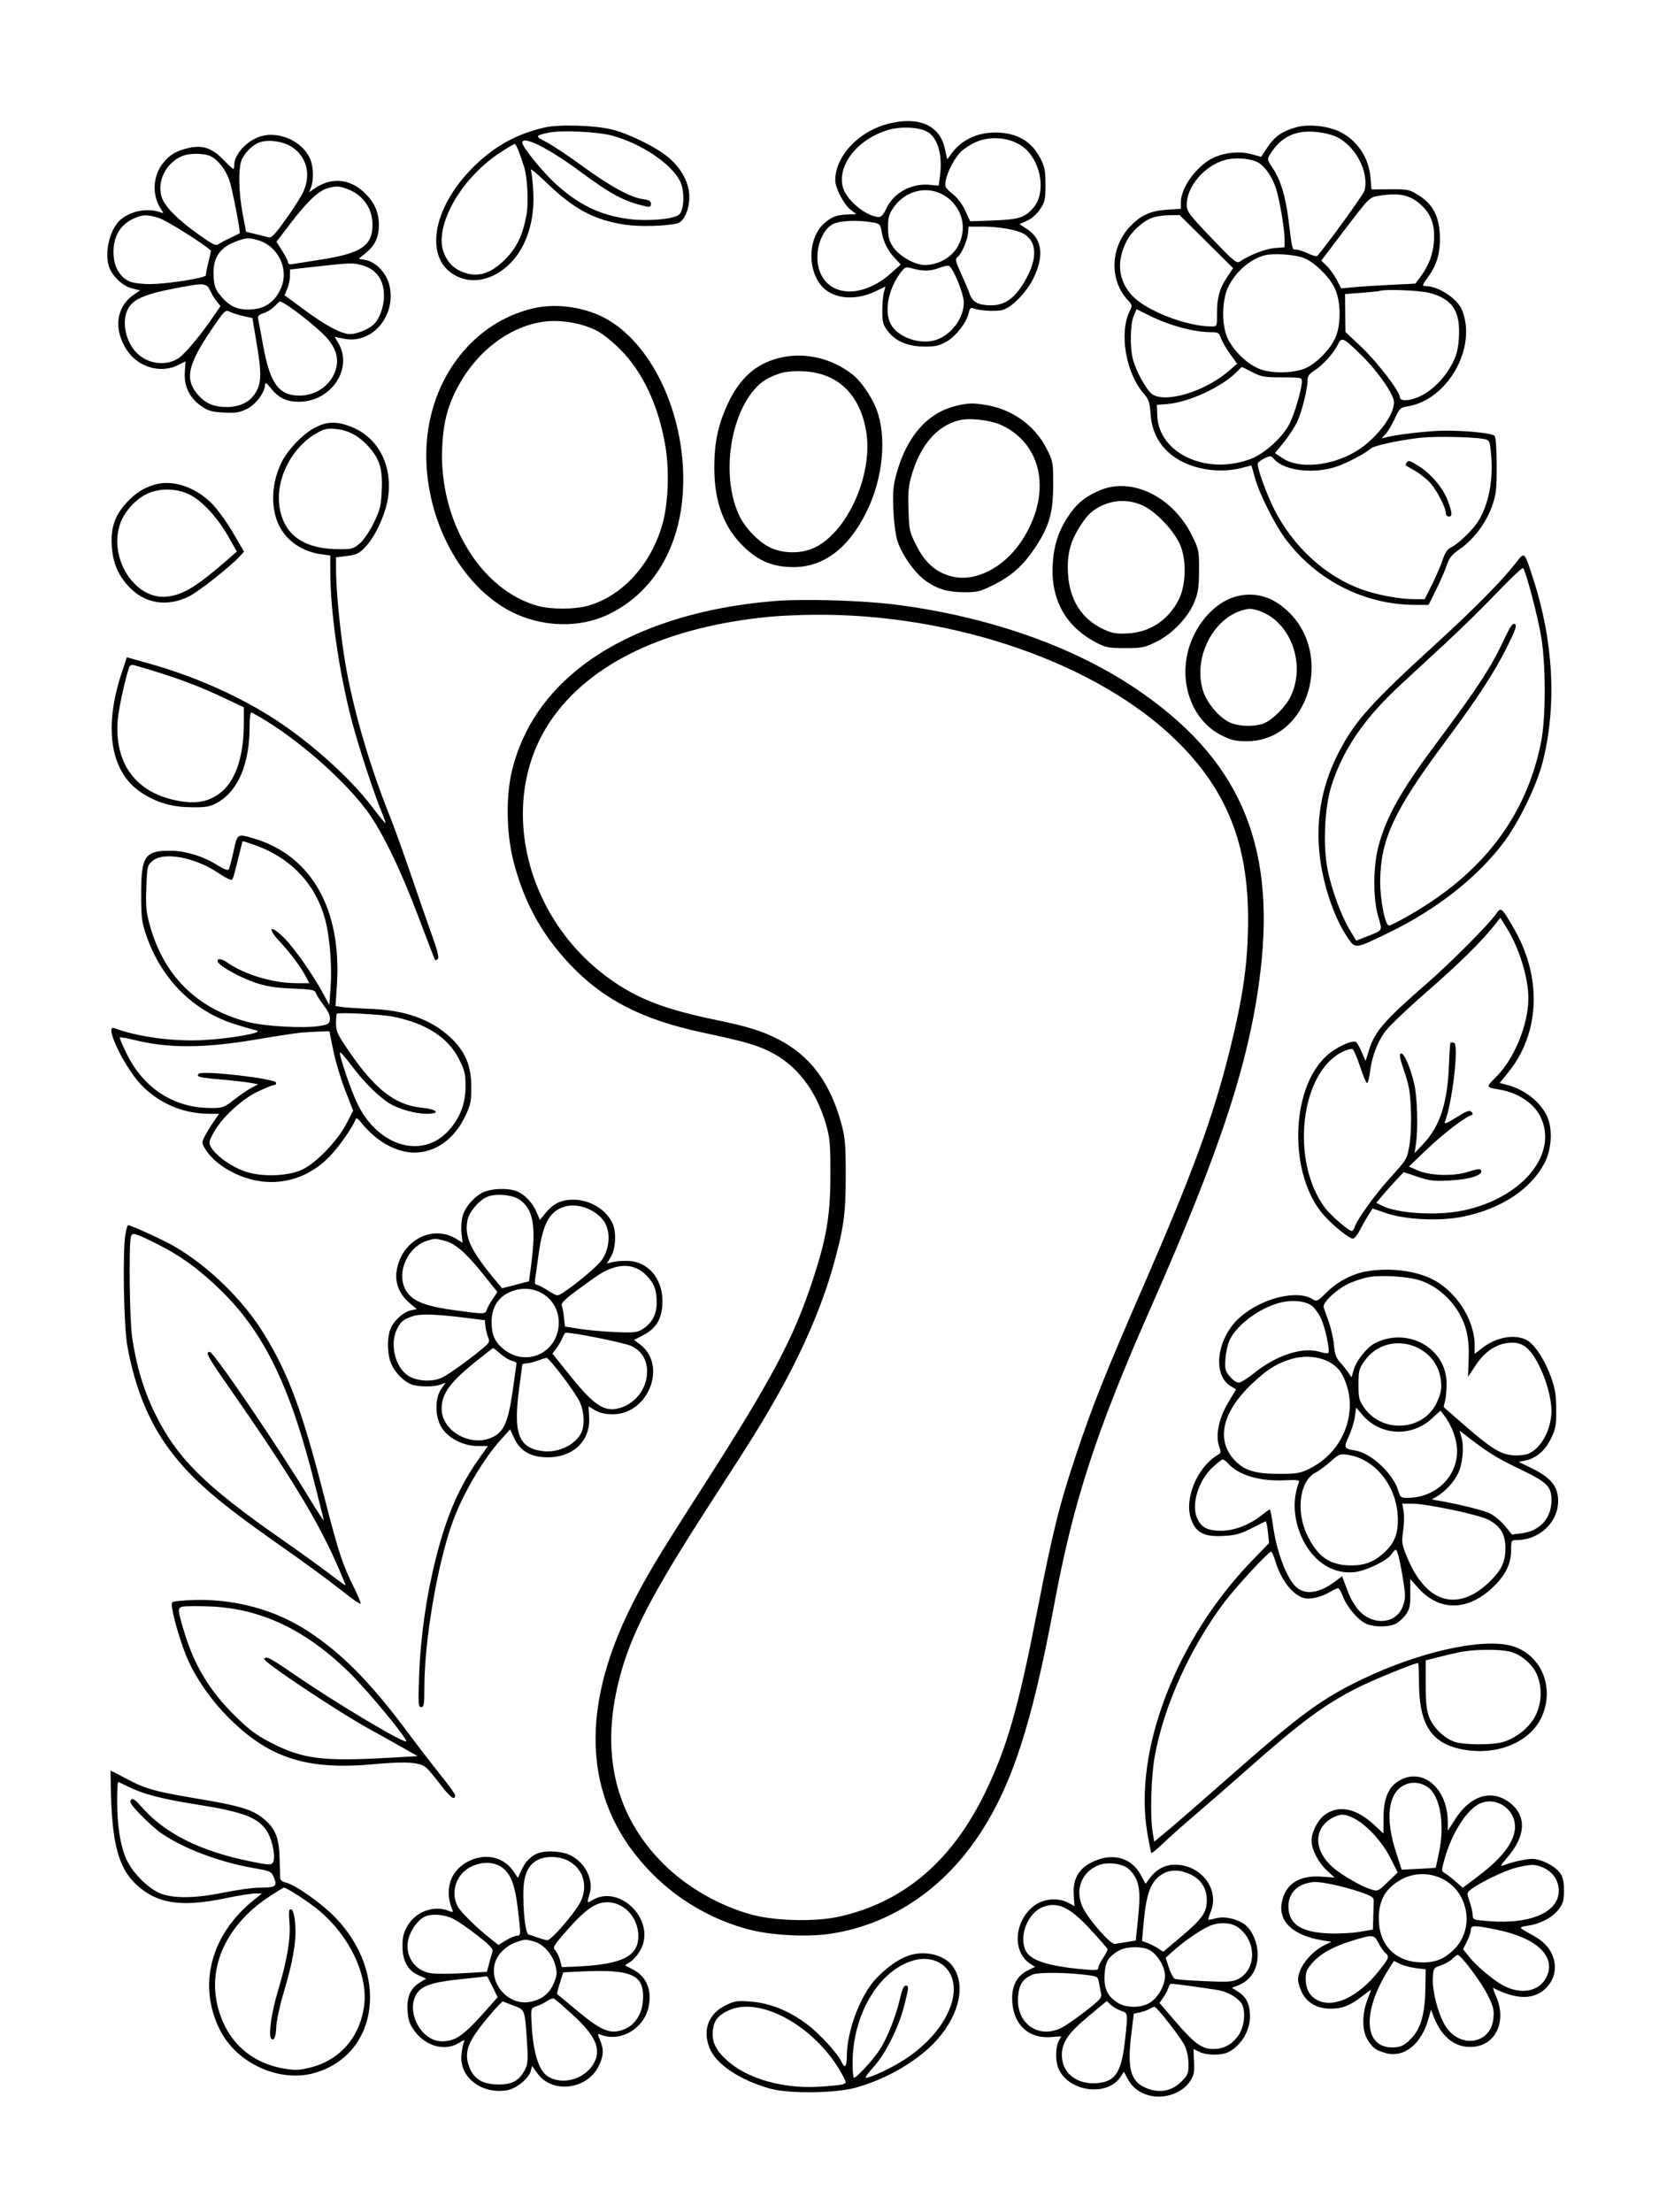<svg xmlns="http://www.w3.org/2000/svg" width="864" height="1152" viewBox="0 0 864 1152" version="1.1">
	<path d="M 462 64.603 C 446.821 68.664, 434.963 81.550, 435.010 93.932 C 435.025 97.910, 439.412 106.395, 442.842 109.080 L 445.934 111.500 440.975 111.711 C 435.630 111.937, 432.835 113.040, 429.155 116.375 C 421.338 123.458, 420.293 138.582, 426.982 147.816 C 432.544 155.494, 444.626 157.128, 455.909 151.729 L 461.106 149.241 460.303 152.371 C 459.861 154.092, 459.500 158.461, 459.500 162.080 C 459.500 167.796, 459.880 169.157, 462.392 172.449 C 466.453 177.771, 472.808 180.439, 481.500 180.473 C 487.352 180.496, 489.261 180.052, 493.142 177.771 C 498.082 174.867, 503.433 167.859, 504.532 162.852 C 505.035 160.564, 505.579 160.022, 506.845 160.551 C 509.670 161.731, 517.710 162.277, 521.580 161.551 C 526.441 160.639, 534.558 152.464, 538.306 144.706 C 543.869 133.190, 542.753 124.512, 535.054 119.417 L 530.951 116.702 534.909 114.929 C 537.340 113.841, 539.955 111.513, 541.684 108.898 C 544.229 105.049, 544.498 103.812, 544.476 96.069 C 544.456 88.720, 544.066 86.761, 541.741 82.312 C 537.076 73.388, 529.307 68.986, 518.282 69.022 C 508.698 69.053, 500.751 72.882, 495.500 79.999 L 493.311 82.967 492.034 77.262 C 489.289 64.996, 478.123 60.290, 462 64.603 M 283.500 66.417 C 269.161 69.734, 257.907 75.905, 247.161 86.343 C 224.520 108.334, 220.368 135.903, 238.459 144.120 C 244.056 146.663, 250.447 146.471, 256.671 143.573 C 270.618 137.079, 278.808 120.141, 277.739 100.001 C 277.462 94.775, 276.888 89.600, 276.462 88.500 C 276.037 87.400, 279.697 90.377, 284.595 95.115 C 298.837 108.892, 309.436 114.565, 325.500 117.007 C 332.923 118.136, 346.799 117.788, 352.790 116.323 C 356.109 115.512, 359 109.185, 359 102.736 C 359 95.573, 355.298 88.305, 348.660 82.434 C 342.650 77.119, 328.314 69.908, 319 67.515 C 310.104 65.230, 291.167 64.644, 283.500 66.417 M 674.939 66.307 C 667.821 68.317, 663.781 71.132, 660.158 76.608 L 656.817 81.659 651.658 80.277 C 645.604 78.654, 638.406 79.290, 632.304 81.986 C 623.709 85.784, 615 97.459, 615 105.184 L 615 108.737 607.750 109.210 C 599.325 109.761, 594.237 112.031, 588.799 117.665 C 578.224 128.624, 577.573 145.728, 587.331 156.230 C 589.723 158.804, 589.783 159.128, 588.391 161.918 C 582.723 173.280, 586.278 194.218, 595.714 205.047 C 598.297 208.012, 598.792 209.514, 599.222 215.675 C 599.855 224.754, 603.624 231.906, 610.599 237.267 C 619.624 244.203, 634.469 246.841, 646.667 243.676 L 651.770 242.353 653.430 248.426 C 655.800 257.102, 663.971 273.388, 669.813 281.080 C 686.135 302.574, 710.767 314.963, 737.239 314.992 L 743.978 315 747.848 307.250 C 749.977 302.988, 752.475 297.250, 753.399 294.500 C 754.790 290.357, 756.026 288.841, 760.609 285.658 C 767.620 280.788, 774.174 271.919, 777.168 263.251 C 779.194 257.385, 779.496 254.634, 779.466 242.266 C 779.445 233.579, 779.017 227.617, 778.367 226.967 C 776.653 225.253, 758.347 223.759, 747.500 224.448 C 738.040 225.050, 727.546 226.385, 722 227.693 L 719.500 228.282 721.692 225.888 C 722.898 224.571, 725.043 220.964, 726.458 217.872 C 728.844 212.661, 729.329 212.203, 733.099 211.600 C 754.005 208.257, 769.452 180.800, 761.368 161.353 C 758.926 155.481, 749.099 149, 742.634 149 C 740.436 149, 740.532 148.628, 743.944 143.919 C 748.491 137.642, 750.262 131.103, 749.853 122.104 C 749.409 112.350, 745.989 106.124, 738.550 101.526 C 733.949 98.683, 733.065 98.504, 723.949 98.571 L 714.245 98.643 713.755 92.542 C 712.917 82.101, 706.808 72.990, 697.682 68.572 C 691.306 65.485, 681.360 64.495, 674.939 66.307 M 463.024 67.544 C 446.739 72.096, 435.595 86.240, 439.093 97.915 C 441.067 104.506, 451.587 113, 457.775 113 C 458.954 113, 460.236 111.594, 461.342 109.085 C 465.100 100.567, 474.456 95.309, 484.190 96.244 L 488.894 96.696 489.570 91.286 C 490.910 80.558, 488.404 71.851, 483.069 68.700 C 478.908 66.242, 469.601 65.705, 463.024 67.544 M 286 69.030 C 278.527 70.607, 278.457 70.865, 284.635 74.056 C 287.861 75.723, 296.350 81.369, 303.500 86.602 C 317.728 97.016, 328.404 102.842, 334.842 103.706 C 338.054 104.136, 339 104.693, 339 106.151 C 339 107.691, 338.494 107.926, 336.250 107.429 C 325.314 105.008, 318.360 101.332, 302.500 89.589 C 285.626 77.095, 272 70.276, 272 74.326 C 272 76.484, 282.535 89.487, 289.229 95.590 C 301.388 106.677, 312.503 112.061, 327.296 114.030 C 337.390 115.373, 351.322 114.107, 353.808 111.620 C 356.401 109.028, 356.605 99.107, 354.166 94.325 C 349.443 85.068, 333.889 74.699, 318.500 70.549 C 311.278 68.602, 292.250 67.712, 286 69.030 M 677 68.917 C 670.313 70.303, 665.687 73.687, 661.528 80.234 C 659.823 82.917, 659.849 83.057, 662.919 87.692 C 666.921 93.734, 669.462 102.039, 670.968 114 C 673.053 130.560, 672.909 130, 675.094 130 C 676.195 130, 678.963 130.902, 681.244 132.004 C 683.526 133.106, 685.691 133.669, 686.057 133.254 C 690.934 127.721, 710.177 101.143, 710.640 99.300 C 713.133 89.364, 705.697 75.480, 695.500 71.034 C 690.687 68.935, 681.810 67.919, 677 68.917 M 135.764 70.996 C 128.665 73.133, 122 80.344, 122 85.886 C 122 87.049, 121.776 88, 121.503 88 C 121.230 88, 118.867 85.792, 116.253 83.093 C 110.481 77.134, 105.502 75.431, 98.467 77.007 C 91.987 78.460, 88.678 80.354, 85.154 84.630 C 79.533 91.449, 78.966 101.440, 83.782 108.791 C 85.377 111.224, 85.364 111.249, 82.951 110.381 C 76.345 108.006, 66.732 110.236, 61.909 115.261 C 56.780 120.604, 54.327 132.469, 56.933 139.324 C 58.739 144.075, 64.034 148.980, 68.596 150.129 L 72.959 151.227 69.821 153.364 C 60.330 159.827, 58.915 171.739, 66.336 182.709 C 72.192 191.365, 83.930 194.627, 92.848 190.078 L 96.616 188.155 96.243 193.828 C 95.763 201.136, 98.729 207.242, 104.813 211.470 C 108.455 214.001, 110.278 214.526, 116.525 214.841 C 122.616 215.149, 124.730 214.825, 128.477 213.011 C 133.141 210.753, 137.964 204.395, 138.034 200.412 C 138.060 198.918, 138.745 199.330, 141.164 202.292 C 145.245 207.288, 149.093 209.156, 155.423 209.213 C 172.381 209.365, 184.104 192.010, 176.150 178.529 L 174.309 175.410 179.077 176.386 C 193.644 179.371, 206.292 164.787, 202.891 148.928 C 201.518 142.524, 195.937 136.454, 190.480 135.430 L 186.849 134.749 190.445 131.785 C 195.386 127.712, 197.324 123.544, 197.320 117 C 197.316 110.271, 194.714 104.781, 189.143 99.748 C 181.565 92.902, 172.196 92.339, 163.748 98.222 L 160.997 100.138 161.998 97.504 C 163.433 93.732, 163.234 86.798, 161.578 82.872 C 157.709 73.696, 145.481 68.070, 135.764 70.996 M 508 74.081 C 505.525 75.201, 502.221 77.329, 500.657 78.809 C 497.278 82.007, 493.421 89.241, 492.512 94.082 C 491.913 97.276, 492.196 97.823, 496.052 100.922 C 498.646 103.006, 501.198 106.376, 502.748 109.761 L 505.253 115.233 517.377 114.804 C 530.694 114.332, 533.890 113.296, 538.341 108.006 C 544.533 100.648, 542.538 85.582, 534.342 77.803 C 528.017 71.800, 516.602 70.187, 508 74.081 M 135.619 73.986 C 132.110 75.096, 128.364 78.477, 126.186 82.500 C 124.030 86.482, 124.137 99.558, 126.424 111.596 L 128.151 120.691 132.826 121.822 C 135.396 122.444, 138.445 123.223, 139.600 123.553 C 141.366 124.059, 142.833 122.579, 148.823 114.246 C 152.741 108.796, 156.849 102.349, 157.951 99.919 C 162.010 90.972, 159.851 81.979, 152.397 76.785 C 148.072 73.771, 140.365 72.486, 135.619 73.986 M 259.792 79.933 C 242.783 91.309, 230 110.815, 230 125.393 C 230 131.839, 233.632 138.062, 238.962 140.750 C 247.413 145.012, 254.890 143.270, 263.013 135.147 C 269.055 129.105, 272.203 122.588, 274.194 112 C 275.352 105.845, 274.695 92.340, 272.978 87 C 270.296 78.655, 268.780 75, 268.001 75 C 267.543 75, 263.849 77.220, 259.792 79.933 M 94.500 81.423 C 86.416 85.046, 81.867 94.080, 84.048 102.179 C 85.404 107.215, 92.142 114.098, 103.870 122.427 C 110.855 127.388, 112.483 128.158, 113.858 127.152 C 114.761 126.491, 117.525 125.003, 120 123.845 C 122.475 122.688, 124.641 121.620, 124.814 121.473 C 125.389 120.983, 120.930 98.053, 119.435 93.815 C 117.540 88.445, 113.675 83.400, 109.998 81.499 C 106.432 79.655, 98.531 79.616, 94.500 81.423 M 637.939 83.317 C 627.209 86.324, 617.935 97.232, 618.043 106.718 C 618.083 110.180, 619.179 111.644, 630.983 124 C 642.516 136.072, 644.071 137.365, 645.690 136.224 C 650.324 132.959, 658.988 129.583, 663.750 129.188 L 669 128.752 669 124.507 C 669 119.110, 666.398 103.881, 664.467 97.973 C 662.504 91.968, 658.598 86.361, 655.128 84.566 C 650.990 82.426, 643.149 81.856, 637.939 83.317 M 170.460 98.064 C 165.852 99.404, 160.080 104.871, 151.624 115.903 L 143.972 125.886 146.986 130.639 C 148.644 133.253, 150 135.967, 150 136.671 C 150 137.515, 150.936 137.789, 152.750 137.476 C 154.262 137.215, 160.916 136.155, 167.535 135.121 C 188.108 131.906, 194 127.892, 194 117.092 C 194 108.195, 188.749 101.034, 180.101 98.138 C 176.218 96.838, 174.717 96.826, 170.460 98.064 M 472.975 101.250 C 470.374 102.565, 467.275 105.301, 465.513 107.836 C 462.948 111.528, 462.500 113.099, 462.500 118.409 C 462.500 123.501, 462.992 125.390, 465.183 128.700 C 468.230 133.305, 476.492 138, 481.547 138 C 488.957 138, 496.005 133.871, 499.164 127.678 C 507.835 110.682, 489.970 92.654, 472.975 101.250 M 718.205 101.948 C 713.086 102.780, 713.262 102.603, 699.201 121.111 L 688.100 135.722 690.969 138.471 C 692.547 139.983, 694.887 143.238, 696.169 145.705 L 698.500 150.191 704.500 149.604 C 707.800 149.281, 716.494 148.717, 723.819 148.351 L 737.138 147.685 739.455 144.593 C 743.994 138.534, 746.291 132.628, 746.784 125.747 C 747.396 117.228, 745.350 111.452, 740.012 106.630 C 734.285 101.456, 728.662 100.249, 718.205 101.948 M 69.421 113.896 C 62.116 117.214, 58.441 124.249, 59.205 133.454 C 59.724 139.717, 62.863 144.627, 67.617 146.613 C 69.484 147.393, 74.121 147.972, 78.218 147.935 C 87.810 147.850, 107.566 144.677, 107.281 143.268 C 107.160 142.672, 107.734 139.604, 108.555 136.450 C 109.377 133.296, 109.925 130.599, 109.774 130.457 C 105.841 126.759, 86.454 114.618, 82.701 113.504 C 76.221 111.579, 74.405 111.633, 69.421 113.896 M 600.137 113.369 C 595.093 115.195, 589.250 120.570, 586.601 125.824 C 581.438 136.060, 582.345 145.703, 589.205 153.496 C 596.304 161.561, 617.687 170, 631.022 170 C 633.823 170, 633.824 169.998, 633.824 163.032 C 633.824 154.857, 635.162 150.155, 639.225 144.065 L 642.183 139.629 628.271 125.815 L 614.359 112 608.930 112.076 C 605.943 112.118, 601.987 112.700, 600.137 113.369 M 433.290 116.965 C 426.881 120.872, 423.744 133.064, 426.977 141.500 C 432.110 154.892, 449.621 155.238, 464.087 142.232 L 469.114 137.712 466.169 134.606 C 462.421 130.653, 460.061 125.966, 459.159 120.686 C 458.494 116.791, 458.196 116.481, 454.475 115.820 C 446.309 114.372, 436.691 114.891, 433.290 116.965 M 504.184 121.171 C 503.888 125.058, 500.884 132.038, 498.750 133.799 C 497.338 134.965, 497.514 135.840, 500.467 142.299 C 502.276 146.260, 504.347 151.173, 505.068 153.218 C 506.538 157.389, 509.654 159, 516.248 159 C 524.119 159, 529.790 154.347, 535.344 143.333 C 540.343 133.420, 539.570 125.536, 533.234 121.800 C 529.566 119.638, 520.210 118, 511.529 118 L 504.425 118 504.184 121.171 M 123.558 125.492 C 114.400 128.754, 110.693 134.236, 111.235 143.713 C 111.529 148.852, 112.119 150.580, 114.651 153.713 C 119.091 159.206, 123.166 161.271, 129.456 161.214 C 137.685 161.140, 143.273 157.377, 146.452 149.768 C 150.588 139.869, 144.692 127.953, 134.219 125.044 C 129.490 123.731, 128.371 123.778, 123.558 125.492 M 658.139 133.083 C 650.643 135.384, 643.835 141.308, 639.846 149 C 636.682 155.101, 636.086 166.733, 638.557 174.173 C 640.990 181.497, 649.507 190.011, 656.835 192.445 C 663.615 194.697, 674.799 194.241, 680.500 191.479 C 685.955 188.837, 692.710 181.871, 695.320 176.196 C 698.633 168.995, 698.397 156.262, 694.825 149.460 C 691.711 143.528, 684.695 136.744, 679.317 134.465 C 674.614 132.472, 662.672 131.692, 658.139 133.083 M 164.750 138.812 L 151 140.343 151 143.704 C 151 145.552, 150.370 148.572, 149.600 150.414 L 148.201 153.764 158.668 161.460 C 169.993 169.785, 177.888 173.975, 182.282 173.990 C 185.596 174.002, 191.666 171.600, 194.355 169.212 C 197.512 166.409, 199.954 159.887, 199.978 154.200 C 200.013 145.769, 196.004 140.147, 188.500 138.101 C 183.730 136.801, 182.475 136.839, 164.750 138.812 M 489 139.552 C 484.651 141.211, 480.661 141.311, 475.543 139.890 C 471.917 138.883, 471.429 138.987, 469.688 141.136 C 462.836 149.599, 460.272 161.693, 463.846 168.697 C 467.366 175.599, 479.165 179.751, 487.467 177.011 C 495.493 174.362, 501.964 165.644, 501.949 157.500 C 501.940 152.707, 496.028 138.570, 493.946 138.362 C 493.151 138.282, 490.925 138.818, 489 139.552 M 99 148.704 C 77.358 152.438, 70.166 155.039, 66.965 160.290 C 63.017 166.764, 65.254 178.237, 71.624 184.186 C 77.621 189.788, 86.885 190.738, 93.154 186.393 C 96.703 183.934, 104.860 174.081, 111.731 163.954 L 114.816 159.407 112.843 156.954 C 111.759 155.604, 110.219 153.037, 109.422 151.250 C 107.919 147.879, 106.205 147.461, 99 148.704 M 718.500 151.506 C 717.950 151.697, 713.675 152.143, 709 152.496 L 700.500 153.137 700.600 162.989 L 700.699 172.841 709.295 180.978 C 717.139 188.403, 729.015 203.867, 729.004 206.643 C 728.997 208.485, 731.575 208.956, 735.593 207.847 C 743.714 205.604, 751.768 198.306, 756.629 188.786 C 758.650 184.827, 759.444 181.550, 759.793 175.733 C 760.616 162.014, 756.417 155.646, 744.501 152.542 C 739.293 151.186, 721.462 150.475, 718.500 151.506 M 143.027 159.471 C 141.751 160.830, 139.197 162.440, 137.353 163.048 C 134.641 163.943, 134.093 164.570, 134.483 166.327 C 134.749 167.522, 135.905 173.675, 137.052 180 C 140.619 199.670, 145.210 206, 155.908 206 C 164.963 206, 172.777 200.255, 175.012 191.955 C 176.453 186.603, 174.964 181.486, 170.420 176.177 C 165.608 170.556, 148.162 157, 145.740 157 C 145.525 157, 144.304 158.112, 143.027 159.471 M 278.026 160.496 C 245.172 167.955, 222 199.579, 222 236.957 C 222 271.409, 240.061 304.910, 265.867 318.323 C 281.779 326.594, 301.318 327.289, 316.496 320.124 C 339.964 309.046, 354.235 285.343, 355.706 255 C 357.490 218.179, 340.955 180.778, 316.574 166.491 C 305.639 160.082, 290.333 157.702, 278.026 160.496 M 109.647 172.377 C 97.329 190.641, 96.054 198.074, 103.814 206.373 C 107.469 210.283, 111.927 212.009, 118.218 211.952 C 124.724 211.893, 129.724 209.548, 132.664 205.177 C 136.150 199.994, 136.371 194.967, 133.790 179.571 L 131.456 165.641 126.478 164.506 C 123.740 163.882, 120.548 162.855, 119.385 162.223 C 117.424 161.158, 116.716 161.896, 109.647 172.377 M 590.393 164.602 C 588.596 168.902, 588.404 181.052, 590.036 187.187 C 591.630 193.179, 596.858 202.743, 599.808 205.064 C 606.422 210.266, 627.282 204.097, 639.896 193.207 L 644.293 189.412 640.634 184.319 C 638.621 181.518, 636.486 177.825, 635.890 176.113 C 634.937 173.382, 634.348 173, 631.086 173 C 621.924 173, 609.332 169.647, 598.698 164.375 L 591.897 161.003 590.393 164.602 M 282 167.690 C 264.619 170.597, 248.391 183.077, 238.688 201 C 233.150 211.230, 230.868 219.915, 230.281 233 C 228.554 271.510, 250.485 307.599, 280.500 315.637 C 286.950 317.365, 299.092 317.351, 305.632 315.610 C 323.699 310.799, 338.935 294.298, 344.989 272.984 C 347.999 262.389, 348.669 245.330, 346.576 232.599 C 343.120 211.581, 334.853 193.806, 323.026 181.966 C 318.348 177.282, 313.419 173.439, 310 171.810 C 301.696 167.853, 290.703 166.235, 282 167.690 M 696.698 179.507 C 694.595 183.916, 688.722 190.391, 684.403 193.060 C 681.921 194.594, 680.995 195.885, 680.983 197.832 C 680.952 202.556, 678.137 214.021, 675.701 219.341 C 674.399 222.185, 671.234 227.090, 668.667 230.242 L 664 235.972 668.176 238.736 C 676.482 244.234, 693.078 242.727, 705.705 235.327 C 716.189 229.183, 726 216.675, 726 209.454 C 726 205.551, 717.839 193.699, 709.447 185.415 C 699.467 175.564, 698.739 175.227, 696.698 179.507 M 405.024 186.603 C 393.274 189.761, 385.081 197.234, 378.995 210.348 C 373.967 221.180, 372 230.519, 372 243.553 C 372 261.762, 377.230 275.369, 388.096 285.429 C 395.639 292.412, 402.794 295.253, 413.008 295.319 C 428.853 295.423, 441.939 285.549, 451.363 266.379 C 459.956 248.899, 461.975 227.226, 456.354 212.820 C 453.871 206.457, 448.335 198.431, 444.163 195.145 C 432.819 186.213, 418.282 183.040, 405.024 186.603 M 644 193.745 C 636.292 201.556, 619.088 209.491, 607.870 210.408 L 602.500 210.848 602.688 216.343 C 603.365 236.059, 628.286 247.685, 651.285 239.012 C 658.358 236.344, 667.475 228.219, 671.320 221.154 C 673.994 216.240, 678.001 202.704, 677.999 198.590 C 677.998 196.605, 677.479 196.500, 667.705 196.500 C 658.427 196.500, 656.889 196.229, 652.114 193.750 C 649.200 192.238, 646.744 191.047, 646.658 191.105 C 646.571 191.164, 645.375 192.351, 644 193.745 M 406.500 194.340 C 399.908 196.522, 396.385 198.732, 392.774 202.951 C 379.494 218.466, 375.865 249.501, 385.090 268.662 C 388.086 274.887, 394.611 281.760, 400.377 284.766 C 407.460 288.458, 417.309 288.571, 424.500 285.040 C 441.711 276.591, 454.879 246.540, 451.072 224.406 C 447.756 205.134, 436.066 194.090, 418.185 193.339 C 413.605 193.146, 408.884 193.550, 406.500 194.340 M 497 211.601 C 482.564 215.458, 472.120 227.605, 466.910 246.595 C 465.156 252.990, 464.873 256.206, 465.257 265.404 C 465.521 271.746, 466.437 278.744, 467.394 281.737 C 469.740 289.070, 476.629 298.702, 482.344 302.641 C 488.546 306.915, 493.760 308.397, 502.632 308.410 C 508.858 308.419, 510.701 307.953, 517.132 304.743 C 526.752 299.942, 532.777 294.613, 538.846 285.539 C 546.402 274.241, 548.500 267.051, 548.500 252.448 C 548.500 240.698, 548.414 240.226, 545.066 233.630 C 539.115 221.905, 527.777 213.527, 514.566 211.093 C 506.982 209.696, 503.785 209.788, 497 211.601 M 499.332 218.897 C 488.075 221.801, 479.546 231.564, 474.974 246.781 C 473.144 252.872, 472.845 255.918, 473.146 265.410 C 473.494 276.362, 473.646 277.030, 477.503 284.555 C 481.907 293.146, 487.434 297.961, 495.337 300.093 C 507.515 303.378, 522.546 295.919, 531.862 281.969 C 547.948 257.880, 543.382 231.389, 521.410 221.330 C 515.621 218.680, 504.797 217.487, 499.332 218.897 M 164.311 222.532 C 158.179 225.588, 150.114 233.863, 146.719 240.583 C 141.289 251.328, 140.775 264.675, 145.436 273.874 C 149.480 281.853, 157.575 287.295, 167.409 288.643 L 172 289.272 172.021 297.886 C 172.070 318.567, 176.382 348.731, 182.960 374.402 C 186.428 387.936, 195.001 414.048, 199.377 424.404 C 200.284 426.550, 200.889 428.445, 200.720 428.613 C 200.552 428.781, 197.515 425.079, 193.972 420.386 C 181.968 404.485, 159.680 384.727, 140.044 372.581 C 121.665 361.212, 100.152 351.869, 77.901 345.592 L 66.079 342.257 63.455 350.136 C 53.712 379.390, 57.549 402.444, 73.907 412.941 C 81.854 418.040, 89.396 420.230, 99.500 420.373 C 107.006 420.479, 109.180 420.136, 112.595 418.309 C 123.875 412.273, 129.972 398.234, 129.992 378.250 C 129.997 374.262, 130.349 371, 130.776 371 C 131.203 371, 134.915 373.089, 139.026 375.643 C 157.925 387.384, 179.692 406.834, 191.023 422.107 C 199.057 432.936, 208.879 453.261, 218.517 479 C 222.739 490.275, 226.382 499.695, 226.613 499.933 C 226.844 500.172, 227.490 499.910, 228.047 499.353 C 228.733 498.667, 227.723 494.638, 224.931 486.919 C 222.659 480.639, 217.742 466.500, 214.004 455.500 C 210.266 444.500, 205.318 430.775, 203.009 425 C 191.608 396.484, 182.861 365.681, 179.100 340.796 C 176.796 325.561, 175.025 306.534, 175.010 296.865 L 175 290.230 180.750 289.513 C 185.675 288.899, 187.028 288.241, 190.180 284.930 C 195.432 279.411, 200.759 267.923, 202.052 259.327 C 204.630 242.180, 196.829 227.447, 182.292 222.008 C 175.158 219.339, 170.443 219.476, 164.311 222.532 M 164.453 225.849 C 151.063 233.701, 142.915 250.994, 145.811 265.415 C 148.583 279.217, 158.865 286, 177.014 286 C 183.333 286, 184.238 285.730, 187.486 282.878 C 189.499 281.111, 192.641 276.445, 194.725 272.128 C 197.972 265.402, 198.457 263.401, 198.825 255.211 C 199.328 244.010, 197.699 238.798, 191.639 232.224 C 186.596 226.753, 181.248 223.967, 174.622 223.359 C 170.258 222.959, 168.753 223.328, 164.453 225.849 M 740 227.942 C 729.287 229.086, 715.756 231.978, 714 233.500 C 710.823 236.253, 701.622 241.106, 695.971 243.010 C 684.244 246.960, 668.947 245.159, 663.652 239.204 C 661.886 237.218, 661.653 237.198, 658.402 238.748 C 656.531 239.640, 655 240.915, 655 241.580 C 655 244.571, 659.617 257.264, 663.564 265.125 C 673.397 284.708, 690.662 300.446, 709.561 307.054 C 717.677 309.892, 728.980 312, 736.077 312 L 741.978 312 745.848 304.250 C 747.977 299.988, 750.472 294.203, 751.391 291.396 C 752.542 287.884, 753.833 285.941, 755.530 285.168 C 759.116 283.534, 766.892 276.115, 769.744 271.606 C 775.287 262.842, 777.792 249.946, 776.542 236.605 C 775.863 229.362, 775.791 229.208, 772.781 228.606 C 767.331 227.516, 747.714 227.119, 740 227.942 M 732.459 241.067 C 732.096 241.653, 731.957 242.248, 732.150 242.389 C 732.342 242.529, 734.576 243.832, 737.113 245.284 C 739.650 246.736, 743.197 249.599, 744.994 251.646 C 748.494 255.633, 752.974 264.375, 752.990 267.250 C 752.996 268.212, 753.675 269, 754.500 269 C 756.510 269, 756.390 267.119, 753.967 260.640 C 751.581 254.263, 745.347 246.810, 739.068 242.828 C 734.135 239.700, 733.421 239.510, 732.459 241.067 M 81.734 252.077 C 75.473 253.570, 70.514 256.635, 65.708 261.980 C 59.723 268.637, 57.605 274.967, 58.215 284.379 C 58.773 293.012, 61.393 299.302, 66.934 305.312 C 75.231 314.314, 86.803 316.267, 98.354 310.615 C 103.343 308.174, 119.910 295.122, 124.797 289.782 L 127.093 287.272 121.328 277.386 C 118.157 271.949, 113.194 265.116, 110.300 262.203 C 102.072 253.922, 90.781 249.920, 81.734 252.077 M 572.920 255.281 C 565.267 258.514, 560.724 262.202, 556.437 268.661 C 551.196 276.557, 548.768 284.104, 548.228 294.179 C 547.245 312.493, 555.158 326.494, 571.152 334.742 C 575.889 337.185, 577.587 337.500, 586.021 337.500 C 594.752 337.500, 596.093 337.229, 602.180 334.232 C 610.635 330.070, 618.918 321.369, 622.124 313.285 C 623.990 308.577, 624.425 305.536, 624.459 296.954 C 624.499 286.744, 624.380 286.164, 620.748 278.810 C 610.841 258.751, 589.527 248.265, 572.920 255.281 M 75.859 257.510 C 70.072 260.524, 64.589 266.823, 62.554 272.795 C 56.374 290.934, 70.473 312.644, 87.151 310.668 C 95.660 309.661, 102.795 305.235, 119.423 290.651 L 123.346 287.210 118.923 279.423 C 113.257 269.446, 105.307 260.830, 98.757 257.566 C 91.745 254.072, 82.504 254.049, 75.859 257.510 M 572.864 263.778 C 568.746 265.911, 566.514 268.021, 563.253 272.865 C 557.541 281.348, 555.653 288.180, 556.193 298.409 C 556.929 312.360, 563.313 322.415, 574.821 327.746 C 579.281 329.813, 581.303 330.152, 587.321 329.844 C 598.826 329.254, 608.303 323.038, 613.764 312.500 C 617.513 305.264, 618.066 292.818, 614.999 284.683 C 612.228 277.333, 602.944 267.148, 595.746 263.561 C 588.446 259.923, 580.156 260.002, 572.864 263.778 M 789.347 293.270 C 781.840 302.857, 767.867 316.972, 747.082 335.962 C 714.798 365.460, 706.255 374.896, 698.086 390.081 C 688.875 407.206, 685.253 425.031, 687.131 444 C 688.719 460.044, 694.657 477.827, 701.980 488.471 C 705.930 494.212, 705.609 494.256, 723.534 485.549 C 748.260 473.538, 769.354 456.948, 783.105 438.700 C 790.958 428.279, 800.271 409.114, 803.370 397 C 810.854 367.741, 809.105 333.880, 798.424 301.215 C 793.706 286.787, 794.132 287.160, 789.347 293.270 M 779.600 308.647 C 772.505 316.058, 760.805 327.567, 753.600 334.223 C 746.395 340.879, 735.429 351.019, 729.231 356.756 C 710.517 374.079, 699.468 390.216, 693.461 409 C 689.807 420.424, 688.896 440.439, 691.455 453.090 C 693.550 463.452, 698.568 477.039, 702.997 484.347 L 706.327 489.842 711.309 487.878 C 720.474 484.266, 720.023 485.004, 717.772 477.282 C 715.018 467.836, 715.066 451.350, 717.877 440.716 C 721.866 425.631, 729.438 412.046, 746.984 388.500 C 769.814 357.860, 776.394 347.804, 783.430 332.790 C 786.606 326.014, 787.829 324.276, 788.938 324.962 C 790.099 325.680, 789.319 327.942, 784.722 337.183 C 778.266 350.160, 769.364 363.785, 752.725 386.154 C 726.036 422.032, 719.066 436.904, 718.795 458.541 C 718.673 468.309, 721.358 482, 723.395 482 C 724.044 482, 728.832 479.563, 734.034 476.585 C 772.328 454.664, 794.917 424.947, 802.598 386.386 C 805.088 373.884, 805.104 346.403, 802.630 331.500 C 800.852 320.788, 794.608 297.171, 793.201 295.838 C 792.816 295.472, 786.695 301.236, 779.600 308.647 M 645.596 310.164 C 635.960 312, 626.686 320.185, 621.420 331.500 C 612.333 351.024, 619.024 374.359, 636.165 382.924 C 641.310 385.496, 643.482 385.998, 649.410 385.990 C 681.532 385.946, 695.251 340.432, 670.014 317.632 C 662.645 310.975, 654.467 308.473, 645.596 310.164 M 402.807 313.030 C 362.617 316.405, 328.111 327.953, 304.058 346.077 C 284.714 360.653, 272.236 378.937, 266.781 400.699 C 263.374 414.286, 263.630 433.774, 267.408 448.500 C 272.781 469.444, 281.836 486.111, 296.236 501.562 C 313.682 520.281, 333.962 530.832, 365.500 537.598 C 387.910 542.405, 393.490 543.985, 400.895 547.621 C 414.834 554.466, 425.027 567.661, 430.190 585.545 C 432.208 592.532, 432.487 595.690, 432.482 611.500 C 432.475 632.398, 430.571 644.130, 423.797 665 C 413.452 696.872, 402.315 717.817, 363.896 777.655 C 342.234 811.395, 336.289 821.339, 328.718 836.500 C 300.759 892.486, 304.448 940.059, 339.500 975.536 C 353.135 989.337, 370.302 999.375, 389.107 1004.544 C 400.815 1007.762, 419.677 1008.862, 432.073 1007.050 C 462.702 1002.571, 489.818 984.961, 508.774 957.236 C 526.559 931.223, 537.177 899.117, 549.035 835.500 C 559.094 781.526, 570.854 745.432, 599.568 680.401 C 636.101 597.657, 651.090 551.586, 656.488 505.442 C 664.345 438.269, 644.780 394.298, 591 358.263 C 558.347 336.384, 514.504 321.064, 467 314.934 C 449.130 312.628, 418.433 311.718, 402.807 313.030 M 645.388 318.326 C 630.726 323.856, 621.717 343.194, 626.360 359.166 C 628.234 365.612, 634.328 373.106, 640.082 376.042 C 644.676 378.386, 653.513 378.648, 658.444 376.588 C 662.717 374.803, 669.327 368.239, 671.867 363.260 C 678.565 350.132, 675.304 332.719, 664.343 323.071 C 660.266 319.482, 654.296 316.918, 650.384 317.076 C 649.348 317.118, 647.099 317.680, 645.388 318.326 M 401.500 321.112 C 347.386 326.173, 307.311 345.111, 286.783 375.322 C 259.306 415.762, 272.154 475.563, 315.315 508.124 C 330.437 519.532, 344.919 525.337, 372.500 531.045 C 389.978 534.663, 397.043 536.886, 406.022 541.590 C 422.175 550.055, 432.401 563.918, 438.190 585.204 C 440.150 592.409, 440.448 595.934, 440.456 612 C 440.466 632.174, 439.437 639.578, 433.853 659.500 C 428.082 680.093, 417.975 703.555, 404.992 726.500 C 396.235 741.978, 392.059 748.699, 371.137 781 C 339.296 830.159, 328.403 851.131, 322.383 874.863 C 312.651 913.227, 320.440 945.531, 345.455 970.545 C 357.535 982.626, 374.588 992.438, 391.500 997.042 C 403.645 1000.348, 424.500 1000.847, 436.796 998.126 C 470.480 990.672, 495.642 969.346, 513.047 933.500 C 524.362 910.197, 530.290 889.603, 539.978 839.942 C 548.238 797.598, 551.707 783.615, 560.411 757.596 C 569.132 731.524, 575.493 715.596, 595.991 668.500 C 621.252 610.458, 631.733 581.842, 640.308 547.500 C 647.493 518.729, 649.979 501.048, 649.992 478.628 C 650.015 439.415, 638.861 411.463, 613.027 386 C 571.924 345.485, 496.815 319.376, 423.550 320.135 C 416.373 320.209, 406.450 320.649, 401.500 321.112 M 67.621 346.804 C 66.194 349.113, 61.867 368.267, 61.326 374.676 C 59.381 397.676, 70.931 413.125, 93.022 417.073 C 101.790 418.640, 107.819 417.652, 113.638 413.693 C 122.295 407.804, 127 394.738, 127 376.585 L 127 368.345 117.250 363.717 C 102.319 356.629, 90.119 352.171, 69.834 346.393 C 68.918 346.132, 67.922 346.317, 67.621 346.804 M 121.616 443.368 C 120.607 447.970, 119.486 452.213, 119.126 452.797 C 118.713 453.465, 116.438 452.575, 112.985 450.395 C 105.792 445.854, 96.319 443, 88.442 443 C 75.438 443, 73.490 445.939, 73.525 465.500 C 73.548 478.192, 73.811 480.248, 76.333 487.500 C 84.181 510.063, 100.856 526.643, 122.500 533.402 C 126.900 534.776, 131.850 536.212, 133.500 536.594 C 138.105 537.660, 120.270 540.873, 105.500 541.640 C 90.114 542.438, 71.214 539.857, 59.486 535.356 C 54.114 533.295, 64.343 555.087, 73.183 564.536 C 82.495 574.491, 95.320 580, 109.185 580 L 114.096 580 111.189 584.250 C 109.590 586.587, 107.520 589.985, 106.589 591.799 C 104.967 594.964, 104.983 595.236, 106.987 598.479 C 110.025 603.395, 115.543 607.891, 122.577 611.183 C 139.823 619.253, 158.137 615.970, 171.499 602.411 C 176.472 597.365, 183.770 586.899, 185.347 582.552 C 185.557 581.973, 186.788 582.850, 188.082 584.500 C 195.695 594.206, 206.281 600.200, 215.810 600.200 C 226.828 600.200, 236.685 593.124, 242.334 581.159 C 245.099 575.303, 245.476 573.475, 245.458 566 C 245.433 554.822, 242.144 547.161, 234.293 539.985 C 224.124 530.691, 210.970 526.031, 193 525.357 C 186.675 525.120, 179.982 524.687, 178.126 524.394 L 174.752 523.863 175.454 513.024 C 178.023 473.393, 162.154 445.439, 132.068 436.596 C 123.516 434.083, 123.674 433.981, 121.616 443.368 M 123.971 447.404 C 122.742 452.576, 121.424 457.314, 121.042 457.932 C 120.584 458.673, 118.064 457.524, 113.640 454.557 C 101.381 446.337, 85.139 443.396, 79.376 448.353 C 76.750 450.611, 76.622 451.169, 76.202 462.145 C 75.835 471.726, 76.118 474.873, 77.944 481.528 C 85.234 508.102, 102.470 525.223, 128.907 532.152 C 137.607 534.432, 157.619 535.604, 166 534.323 C 170.956 533.566, 171.530 533.220, 171.808 530.826 C 172.019 529.011, 171.013 526.724, 168.632 523.605 C 166.715 521.094, 164.878 518.192, 164.550 517.156 C 164.022 515.493, 162.582 515.214, 152.226 514.768 C 143.132 514.377, 138.743 513.669, 132.672 511.613 C 125.372 509.141, 115.025 503.467, 113.594 501.152 C 112.308 499.071, 115.117 498.947, 117.943 500.959 C 127.006 507.413, 141.965 511.951, 154.276 511.983 L 161.051 512 159.396 508.750 C 156.940 503.927, 151.177 496.178, 145.678 490.305 C 138.874 483.038, 140.601 481.201, 147.703 488.152 C 153.149 493.483, 163.064 507.618, 168.590 517.931 L 171.500 523.363 172.180 513.931 C 172.949 503.265, 171.795 488.410, 169.506 479.500 C 164.612 460.456, 151.472 446.527, 132.116 439.868 C 129.130 438.841, 126.579 438, 126.446 438 C 126.314 438, 125.200 442.232, 123.971 447.404 M 778.948 476.165 C 775.287 481.452, 755.527 501.301, 743.500 511.772 C 720.887 531.461, 716.018 537.058, 712.936 546.909 L 711.186 552.500 709.176 547.860 C 708.070 545.308, 706.734 542.954, 706.208 542.628 C 704.260 541.425, 695.861 545.319, 691.022 549.670 C 671.753 566.995, 671.003 612.336, 689.643 633.042 C 694.439 638.369, 702.716 645, 704.569 645 C 705.334 645, 706.934 643.087, 708.126 640.750 C 709.318 638.413, 711.316 634.880, 712.565 632.899 L 714.837 629.298 722.169 631.812 C 731.961 635.170, 750.006 635.990, 761.747 633.611 C 781.865 629.535, 797.595 619.116, 804.567 605.250 C 808.351 597.723, 808.673 586.803, 805.299 580.432 C 801.508 573.273, 793.808 567.369, 785.266 565.071 L 781.033 563.932 785.387 558.586 C 802.051 538.126, 803.222 509.032, 788.408 483.500 C 781.883 472.253, 781.736 472.139, 778.948 476.165 M 777.946 482.221 C 770.891 491.010, 760.003 501.690, 742.754 516.742 C 732.986 525.267, 723.390 534.426, 721.430 537.096 C 717.257 542.781, 714.466 550.204, 713.477 558.250 C 713.088 561.413, 712.399 564, 711.947 564 C 711.494 564, 709.860 560.118, 708.315 555.374 C 706.770 550.629, 704.973 546.543, 704.323 546.294 C 703.672 546.044, 701.436 546.648, 699.353 547.637 C 677.281 558.110, 671.867 604.300, 689.851 628.707 C 692.861 632.793, 702.322 641, 704.022 641 C 704.486 641, 705.144 640.122, 705.485 639.049 C 706.795 634.920, 716.052 622.098, 724.231 613.084 C 732.627 603.830, 732.795 603.544, 734.016 596.409 C 734.751 592.111, 735.069 584.530, 734.796 577.825 C 734.419 568.586, 733.776 564.898, 731.305 557.804 C 729.034 551.284, 728.593 548.986, 729.544 548.622 C 731.146 548.007, 734.463 555.560, 736.559 564.599 C 738.165 571.522, 738.591 587.854, 737.378 595.994 L 736.707 600.500 741.409 595.500 C 749.936 586.433, 753.890 574.176, 754.596 554.620 C 754.837 547.954, 755.251 542.612, 755.517 542.750 C 755.783 542.888, 756.518 543, 757.152 543 C 759.980 543, 756.430 574.256, 752.463 584.291 C 751.958 585.568, 753.670 584.881, 758.432 581.895 C 763.774 578.545, 765.347 577.962, 766.304 578.979 C 767.234 579.967, 767.217 580.354, 766.228 580.716 C 762.397 582.118, 751.509 590.498, 743.213 598.429 L 733.748 607.477 738.124 609.410 C 744.674 612.303, 756.906 612.670, 764.690 610.206 C 769.791 608.592, 770.974 608.489, 771.409 609.623 C 772.313 611.980, 765.214 614.189, 755 614.728 C 746.756 615.164, 744.545 614.909, 738.276 612.800 L 731.053 610.370 727.214 614.435 C 725.103 616.671, 721.890 620.261, 720.075 622.413 L 716.775 626.326 719.452 627.729 C 727.415 631.901, 748.166 633.223, 761.729 630.421 C 792.942 623.974, 812.025 600.650, 802.063 581.123 C 798.655 574.444, 790.375 569, 781.291 567.466 C 773.613 566.169, 773.649 566.308, 779.460 560.497 C 788.648 551.308, 795.931 533.429, 795.983 519.934 C 796.023 509.308, 791.209 493.672, 784.679 483.221 L 781.381 477.943 777.946 482.221 M 175.414 527.917 C 175.186 528.146, 175 530.435, 175 533.004 C 175 537.165, 175.784 538.810, 182.185 548.087 C 195.592 567.518, 205.925 575.458, 219.581 576.824 C 227.803 577.647, 229.792 580, 222.265 580 C 216.444 580, 207.869 577.638, 203 574.692 C 197.300 571.245, 189.083 563.044, 182.841 554.573 C 179.629 550.213, 177 547.360, 177 548.233 C 177 550.855, 182.825 567.847, 186.016 574.534 C 196.843 597.220, 220.279 603.975, 233.989 588.360 C 239.692 581.864, 242.426 574.600, 242.451 565.873 C 242.471 559.111, 242.077 557.468, 238.978 551.380 C 233.331 540.288, 221.986 532.974, 205 529.474 C 198.857 528.209, 176.305 527.021, 175.414 527.917 M 157 537.710 C 154.525 537.909, 144.400 539.449, 134.500 541.133 C 106.111 545.961, 87.724 546.034, 69.216 541.392 C 65.724 540.516, 62.664 540.002, 62.417 540.250 C 62.169 540.498, 63.855 544.480, 66.164 549.100 C 75.112 567.006, 90.777 577, 109.898 577 C 116.025 577, 116.676 576.765, 121.938 572.644 C 124.997 570.248, 129.075 567.462, 131 566.452 L 134.500 564.616 130.080 563.831 C 127.650 563.399, 120.751 562.624, 114.749 562.109 C 103.757 561.164, 101.856 560.659, 103.567 559.136 C 105.607 557.320, 143.042 561.627, 143.753 563.759 C 143.981 564.442, 143.554 565, 142.805 565 C 142.056 565, 138.116 566.595, 134.048 568.544 C 125.559 572.612, 115.109 582.454, 111.009 590.240 C 108.638 594.745, 108.597 595.102, 110.153 597.735 C 112.713 602.068, 120.895 607.789, 127.850 610.111 C 136.582 613.025, 150.197 612.529, 157.500 609.030 C 164.635 605.613, 175.772 594.059, 180.252 585.428 L 183.922 578.357 179.825 567.928 C 177.571 562.193, 174.783 552.888, 173.627 547.250 L 171.527 537 166.513 537.175 C 163.756 537.271, 159.475 537.512, 157 537.710 M 253.047 620.305 C 248.130 621.872, 242.334 628.047, 240.945 633.197 C 240.307 635.564, 240.040 639.663, 240.352 642.307 L 240.919 647.113 237.710 645.162 C 224.946 637.404, 208.909 646.087, 206.515 662.052 C 205.617 668.041, 208.046 674.028, 213.145 678.392 L 217.055 681.739 214.167 682.317 C 210.361 683.078, 205.634 687.144, 203.619 691.390 C 201.422 696.021, 201.558 705.451, 203.896 710.500 C 206.051 715.156, 210.313 719.424, 214.315 720.936 C 217.867 722.278, 226.050 722.312, 229.504 720.998 L 232.138 719.997 229.819 723.248 C 226.325 728.148, 226.502 738.139, 230.183 743.700 C 233.785 749.143, 241.483 753, 248.747 753 L 254.101 753 249.680 759.250 C 239.126 774.170, 232.726 788.885, 227.049 811.285 C 222.037 831.060, 218.973 852.509, 218.269 872.750 C 217.760 887.405, 217.866 889, 219.352 889 C 220.775 889, 221.001 887.599, 221.010 878.750 C 221.034 854.127, 227.729 814.794, 235.650 792.741 C 240.875 778.196, 251.653 759.822, 261.041 749.455 L 265.669 744.344 267.796 748.922 C 270.665 755.101, 275.531 758.266, 282.988 758.805 C 297.437 759.851, 307.589 751.017, 306.833 738.056 L 306.500 732.356 309.953 734.397 C 312.298 735.782, 315.209 736.447, 319.027 736.468 C 337.787 736.574, 347.778 710.768, 333.162 699.961 L 330.204 697.774 335.279 695.123 C 342.019 691.602, 345 686.198, 345 677.500 C 345 665.628, 337.263 656.745, 326.781 656.582 C 323.876 656.537, 320.274 656.843, 318.776 657.262 L 316.053 658.025 318.193 654.397 C 320.809 649.964, 321.089 640.962, 318.751 636.500 C 315.024 629.388, 307.029 624.745, 298.477 624.726 C 292.399 624.712, 288.182 626.743, 284.162 631.620 L 281.144 635.281 279.519 631.390 C 277.473 626.493, 273.443 622.157, 269.282 620.377 C 265.525 618.769, 257.969 618.736, 253.047 620.305 M 253.481 623.339 C 249.202 625.281, 244.216 631.329, 243.428 635.534 C 241.795 644.236, 245.204 651.417, 258.500 667.281 L 261.500 670.861 268.500 669.052 L 275.500 667.243 276.664 658.371 C 279.271 638.502, 277.731 629.793, 270.730 624.807 C 266.921 622.095, 257.911 621.328, 253.481 623.339 M 295.365 628.036 C 286.657 629.881, 282.813 636.350, 280.529 653 C 279.662 659.325, 278.800 665.513, 278.615 666.750 C 278.429 667.989, 278.801 669, 279.443 669 C 280.084 669, 282.769 670.370, 285.410 672.045 C 290.081 675.007, 290.285 675.044, 292.856 673.386 C 300.257 668.612, 311.106 659.455, 313.566 655.905 C 317.181 650.688, 317.986 642.879, 315.456 637.549 C 312.405 631.120, 302.637 626.495, 295.365 628.036 M 65.311 642.750 C 63.772 651.762, 64.452 690.644, 66.329 701 C 70.318 722.996, 77.670 740.882, 88.746 755.531 C 100.212 770.695, 113.717 782.307, 146.747 805.402 C 158.161 813.383, 172 823.527, 177.500 827.943 C 183 832.359, 187.637 835.567, 187.805 835.071 C 187.973 834.575, 186.448 830.869, 184.416 826.835 C 178.489 815.065, 176.201 808.096, 168.878 779.500 C 157.452 734.889, 150.504 716.010, 137.861 695.233 C 126.841 677.124, 108.809 659.465, 90.500 648.854 C 85.112 645.731, 68.162 638, 66.704 638 C 66.384 638, 65.757 640.138, 65.311 642.750 M 68.248 643.761 C 67.025 646.882, 67.446 687.130, 68.796 696.319 C 70.968 711.093, 74.773 723.896, 80.440 735.500 C 91.999 759.169, 106.180 773.329, 146.500 801.459 C 155.850 807.983, 167.213 816.167, 171.750 819.648 C 176.287 823.128, 180 825.796, 180 825.576 C 180 825.357, 178.488 821.650, 176.641 817.339 C 166.087 792.709, 151.758 769.079, 117.840 720.369 C 108.079 706.351, 106.841 703.993, 109.250 704.007 C 111.297 704.020, 144.565 752.925, 161.284 780.500 C 165.620 787.650, 168.923 792.600, 168.625 791.500 C 168.328 790.400, 166.293 782.300, 164.104 773.500 C 151.494 722.809, 137.912 694.531, 115.593 672.500 C 104.495 661.546, 94.205 653.987, 82.260 648.014 C 70.461 642.114, 69.059 641.689, 68.248 643.761 M 222.791 645.988 C 211.484 649.397, 205.637 664.591, 212.280 673.301 C 215.845 677.974, 222.357 680.334, 237.338 682.382 C 252.232 684.418, 252.736 684.408, 253.476 682.076 C 253.812 681.017, 255.203 678.506, 256.568 676.495 L 259.049 672.839 251.955 663.943 C 242.814 652.481, 237.141 647.525, 231.549 646.117 C 226.566 644.862, 226.530 644.861, 222.791 645.988 M 318.759 660.423 C 314.202 662.049, 311.968 663.454, 300.697 671.779 C 294.096 676.654, 292.062 678.683, 292.568 679.890 C 292.939 680.776, 293.465 683.591, 293.738 686.146 L 294.234 690.792 301.867 692.010 C 306.065 692.680, 314.450 693.430, 320.500 693.677 C 330.332 694.079, 331.846 693.909, 334.759 692.073 C 339.566 689.043, 341.992 684.431, 341.996 678.315 C 342.001 671.801, 340.719 668.373, 336.733 664.240 C 331.945 659.276, 325.693 657.948, 318.759 660.423 M 711.780 662.030 C 704.394 663.275, 696.487 667.418, 690.972 672.933 C 686.248 677.657, 685.769 677.898, 683.707 676.591 C 675.522 671.403, 657.151 675.954, 645.744 685.994 C 633.748 696.553, 631.151 715.864, 640.928 721.810 L 643.759 723.531 639.947 729.834 C 634.661 738.577, 632.795 747.706, 635.072 753.685 C 635.963 756.024, 635.852 756.669, 634.418 757.500 C 623.399 763.883, 616.403 780.910, 620.447 791.501 C 623.018 798.233, 627.067 800.300, 636.808 799.854 C 643.230 799.560, 645.729 798.906, 651.522 796 C 655.360 794.075, 658.772 792.372, 659.104 792.215 C 659.436 792.059, 659.980 794.538, 660.313 797.725 L 660.919 803.519 651.710 813.077 C 612.591 853.675, 590.357 911.447, 597.454 954.057 C 598.411 959.801, 599.387 964.699, 599.623 964.943 C 599.859 965.186, 602.628 962.907, 605.776 959.876 C 608.924 956.846, 616.225 950.351, 622 945.443 C 627.775 940.535, 640.210 929.700, 649.632 921.365 C 677.960 896.308, 689.811 887.566, 707.632 878.578 C 715.070 874.827, 736.742 866, 738.514 866 C 738.781 866, 739 870.405, 739 875.790 C 739 898.217, 745.509 908.122, 762.207 911.106 C 780.128 914.309, 797.238 907.035, 803.054 893.742 C 809.894 878.106, 802.185 860.845, 786.610 856.923 C 771.282 853.064, 739.182 860.268, 710.213 874.069 C 688.378 884.471, 677.360 892.566, 639 926.392 C 626.075 937.790, 612.266 949.796, 608.314 953.074 L 601.128 959.033 600.314 954.267 C 598.885 945.896, 599.452 925.144, 601.400 914.500 C 606.252 887.998, 619.792 858.082, 637.734 834.228 C 643.569 826.468, 660.629 808, 661.960 808 C 662.358 808, 663.255 809.913, 663.954 812.250 C 666.936 822.222, 672.402 829.702, 678.347 831.949 C 681.663 833.202, 687.556 831.967, 692.807 828.919 C 694.626 827.864, 696.477 827, 696.921 827 C 697.365 827, 698.476 828.957, 699.389 831.349 C 701.533 836.962, 707.480 843.885, 711.657 845.630 C 715.965 847.430, 723.375 847.374, 726.971 845.515 C 728.550 844.698, 730.890 842.561, 732.171 840.765 C 734.127 838.023, 734.496 836.282, 734.474 829.891 L 734.448 822.282 738.746 827.063 C 749.895 839.463, 765.095 838.973, 778.300 825.788 C 784.272 819.825, 786.949 814.105, 786.978 807.250 C 786.999 802.196, 787.103 802, 789.750 801.994 C 803.396 801.967, 813.819 789.999, 811.017 777.577 C 809.858 772.436, 805.830 768.499, 797.701 764.562 L 790.903 761.269 794.185 760.613 C 799.921 759.466, 804.583 755.549, 807.652 749.301 C 810.191 744.130, 810.495 742.468, 810.457 734 C 810.422 726.306, 809.907 723.090, 807.748 717.082 C 804.850 709.013, 800.238 701.570, 796.325 698.644 C 790.668 694.414, 780.108 695.745, 772.352 701.665 L 768 704.987 768 700.675 C 768 686.752, 757.663 671.279, 744.461 665.440 C 735.427 661.445, 722.970 660.145, 711.780 662.030 M 713.357 664.949 C 710.528 665.393, 705.737 666.890, 702.709 668.276 C 696.136 671.285, 688.562 678.416, 689.361 680.842 C 689.661 681.754, 690.876 685.200, 692.061 688.500 C 693.246 691.800, 694.447 697.200, 694.730 700.500 C 695.132 705.195, 695.837 707.152, 697.971 709.500 C 699.471 711.150, 701.407 713.565, 702.274 714.866 L 703.850 717.231 705.086 713.108 C 706.509 708.359, 711.922 701.609, 715.998 699.501 C 732.781 690.822, 752.942 701.800, 753.364 719.848 C 753.437 722.957, 753.122 727.126, 752.663 729.113 L 751.829 732.725 761.904 741.515 C 776.362 754.129, 781.361 757.282, 787.734 757.811 C 790.698 758.057, 794.302 757.703, 796 757 C 802.648 754.247, 808.020 744.191, 807.985 734.568 C 807.962 728.190, 805.339 718.623, 801.550 711.100 C 796.527 701.125, 792.360 698.269, 784.539 699.442 C 778.394 700.363, 772.714 704.489, 768.389 711.171 C 766.315 714.377, 764.591 717, 764.559 717.001 C 764.526 717.001, 764.660 712.879, 764.855 707.842 C 765.108 701.327, 764.710 696.833, 763.477 692.277 C 760.279 680.462, 750.189 669.915, 738.866 666.553 C 732.737 664.733, 719.889 663.925, 713.357 664.949 M 267.914 671.956 C 260.173 674.301, 256 680.068, 256 688.418 C 256 694.889, 257.611 698.654, 261.939 702.295 C 273.967 712.416, 291 704.410, 291 688.635 C 291 676.653, 279.597 668.415, 267.914 671.956 M 668 678.055 C 657.176 680.272, 644.480 689.330, 640.431 697.725 C 639.430 699.801, 638.427 704.222, 638.202 707.550 C 637.835 712.973, 638.071 713.931, 640.485 716.800 C 641.966 718.560, 644.036 720, 645.084 720 C 646.132 720, 649.805 717.730, 653.245 714.957 C 664.654 705.758, 678.357 701.292, 687.120 703.918 C 689.361 704.589, 691.444 704.890, 691.748 704.585 C 692.820 703.513, 690.076 690.720, 687.802 686.190 C 686.536 683.668, 684.375 680.806, 683 679.830 C 679.836 677.584, 673.792 676.869, 668 678.055 M 214.741 685.461 C 209.932 687.136, 208.550 688.321, 206.592 692.447 C 203.040 699.933, 205.732 711.537, 212.068 716.048 C 216.749 719.382, 225.311 719.910, 230.579 717.192 C 234.404 715.218, 245.345 707.292, 251.934 701.722 C 254.896 699.218, 255.114 698.676, 254.150 696.222 C 253.562 694.725, 252.950 692.150, 252.790 690.500 L 252.500 687.500 243 686.302 C 226.981 684.282, 218.824 684.039, 214.741 685.461 M 292.995 696.514 C 292.469 697.897, 291.063 700.349, 289.870 701.962 L 287.701 704.895 297.271 716.817 C 309.707 732.309, 315.230 735.730, 323.436 733.021 C 331.431 730.383, 337.003 722.686, 336.996 714.290 C 336.991 708.163, 334.313 703.711, 329.002 701.001 C 325.858 699.397, 299.559 694.028, 294.725 694.004 C 294.299 694.002, 293.520 695.131, 292.995 696.514 M 723.905 699.935 C 718.534 700.980, 713.886 704.087, 710.514 708.884 C 707.784 712.768, 707.500 713.910, 707.500 721 C 707.500 728.088, 707.785 729.233, 710.509 733.109 C 719.846 746.395, 740.805 745.214, 747.955 731 C 750.710 725.525, 751.181 722.190, 750.003 716.515 C 747.639 705.125, 735.820 697.617, 723.905 699.935 M 247.989 708.832 C 234.375 719.790, 230 725.793, 230 733.518 C 230 745.509, 245.834 754.085, 257.016 748.151 C 262.580 745.197, 264.699 740.149, 266.978 724.421 C 268.088 716.765, 268.996 710.211, 268.998 709.858 C 268.999 709.506, 267.883 708.937, 266.518 708.594 C 265.153 708.251, 262.507 706.628, 260.636 704.986 C 258.766 703.343, 257.066 702, 256.857 702 C 256.649 702, 252.658 705.075, 247.989 708.832 M 673.024 707.555 C 665.276 709.705, 659.568 713.306, 651.392 721.200 C 636.565 735.515, 633.349 749.739, 642.617 759.998 C 647.775 765.707, 653.364 767.500, 666 767.500 C 675.396 767.500, 677.078 767.215, 682 764.791 C 694.874 758.449, 703 745.511, 703 731.353 C 703 725.405, 700.786 717.982, 697.812 713.960 C 693.063 707.536, 682.720 704.864, 673.024 707.555 M 280 708.563 C 278.075 709.291, 275.488 709.913, 274.250 709.944 C 273.012 709.975, 271.986 710.337, 271.968 710.750 C 271.951 711.163, 271.290 716.225, 270.500 722 C 267.174 746.312, 269.866 753.923, 282.401 755.641 C 290.988 756.818, 300.523 752.015, 303.111 745.208 C 304.565 741.384, 304.087 734.788, 302.027 730.251 C 299.665 725.046, 285.992 706.954, 284.546 707.119 C 283.971 707.185, 281.925 707.835, 280 708.563 M 705.622 737.724 C 705.268 740.351, 703.844 744.939, 702.456 747.921 C 699.663 753.923, 699.887 754.406, 705.901 755.368 C 713.998 756.663, 725.544 767.408, 728.137 776.063 C 729.231 779.714, 729.583 780, 732.977 780 C 748.595 780, 760.407 767.524, 758.670 752.861 C 758.051 747.637, 755.450 741.390, 752.081 737.041 L 750.177 734.583 745.665 738.741 C 735.087 748.492, 718.854 747.657, 709.635 736.887 L 706.264 732.949 705.622 737.724 M 761.188 748.719 C 762.600 753.832, 761.662 762.781, 759.211 767.585 C 756.936 772.045, 752.874 776.444, 748.605 779.073 L 745.710 780.855 749.605 781.534 C 759.753 783.302, 771.842 786.279, 775.570 787.928 C 777.838 788.931, 781.449 791.857, 783.596 794.431 L 787.500 799.111 792.500 798.462 C 802.013 797.229, 808 790.580, 808 781.249 C 808 773.924, 805.833 771.846, 790.614 764.571 C 779.279 759.152, 773.823 755.699, 762.408 746.719 L 760.144 744.938 761.188 748.719 M 693 761.047 C 690.525 763.286, 686.896 765.958, 684.935 766.985 C 676.937 771.173, 674.842 786.702, 680.615 799.007 C 686.026 810.542, 692.483 815.124, 703.416 815.187 C 710.552 815.228, 715.189 813.529, 720.382 808.970 C 725.891 804.132, 728 799.301, 728 791.515 C 728 774.417, 716.403 759.540, 701.500 757.519 C 697.880 757.028, 697.073 757.362, 693 761.047 M 631.591 764.023 C 624.270 770.771, 620.368 783.158, 623.329 790.246 C 625.461 795.348, 628.652 797.098, 635.887 797.132 C 642.715 797.165, 650.804 794.059, 657.191 788.952 C 659.222 787.328, 661.082 786, 661.326 786 C 661.570 786, 662.292 789.712, 662.930 794.250 C 664.978 808.821, 670.410 822.817, 675.602 826.901 C 680.458 830.721, 687.607 829.423, 695.734 823.245 L 698.968 820.787 700.011 823.643 C 702.659 830.900, 703.542 832.769, 706.135 836.615 C 712.876 846.611, 726.688 846.620, 730.503 836.631 C 731.948 832.848, 732.030 831.171, 731.078 824.860 C 729.489 814.332, 727.797 807, 726.956 807 C 726.557 807, 725.515 808.091, 724.642 809.424 C 722.600 812.539, 711.838 817.817, 705.902 818.613 C 694.883 820.092, 684.528 813.777, 678.626 801.980 C 673.684 792.100, 672.882 781.105, 676.440 771.992 C 676.942 770.705, 675.824 770.539, 668.816 770.857 C 655.964 771.440, 645.098 768.186, 639.594 762.104 C 638.547 760.947, 637.300 760, 636.823 760 C 636.346 760, 633.991 761.810, 631.591 764.023 M 730.977 786.873 C 731.366 789.004, 731.266 793.663, 730.753 797.228 C 729.876 803.327, 730.011 804.164, 733.029 811.414 C 742.662 834.554, 758.836 839.523, 775.077 824.332 C 781.825 818.019, 784 813.597, 784 806.188 C 784 798.862, 781.412 794.589, 775 791.333 C 769.764 788.674, 742.862 783.021, 735.384 783.009 L 730.269 783 730.977 786.873 M 92.822 833.724 C 89.195 834.107, 89.152 834.164, 89.711 837.806 C 90.693 844.204, 94.894 857.809, 98.006 864.673 C 102.868 875.397, 111.220 886.963, 120.701 896.103 C 141.214 915.877, 160.666 921.822, 194.650 918.703 C 211.849 917.125, 218.828 917.629, 222.215 920.695 C 223.243 921.625, 226.596 925.666, 229.666 929.675 C 234.710 936.259, 237 937.857, 237 934.790 C 237 934.189, 233.695 929.603, 229.656 924.599 C 225.616 919.595, 218.133 909.875, 213.027 903 C 192.888 875.885, 177.650 860.478, 159.450 848.829 C 140.447 836.665, 116.470 831.230, 92.822 833.724 M 95.250 836.635 C 92.440 837.265, 92.449 837.877, 95.426 848.138 C 100.805 866.676, 108.833 880.185, 122.413 893.547 C 129.674 900.692, 133.536 903.591, 140.780 907.332 C 157.726 916.084, 167.859 917.358, 204 915.277 L 217.500 914.500 208.500 909.397 C 203.550 906.591, 196.480 902.641, 192.790 900.621 C 176.312 891.598, 136.739 865.232, 137.595 863.846 C 138.616 862.194, 140.356 863.106, 153.851 872.362 C 175.325 887.092, 210.354 907.980, 211.560 906.774 C 212.499 905.834, 192.423 881.448, 182.818 871.861 C 159.842 848.928, 135.928 837.484, 109 836.536 C 102.675 836.314, 96.487 836.358, 95.250 836.635 M 759.500 860.482 C 756.200 861.210, 751.025 862.442, 748 863.220 L 742.500 864.636 742.500 877.068 C 742.500 886.667, 742.912 890.568, 744.308 894.186 C 746.432 899.691, 752.154 905.226, 757.619 907.064 C 762.498 908.704, 777.159 908.770, 782.663 907.176 C 789.315 905.249, 795.947 900.056, 799.271 894.171 C 802.866 887.809, 803.362 879.121, 800.524 872.227 C 798.301 866.829, 792.175 861.533, 786.499 860.104 C 780.691 858.642, 766.976 858.834, 759.500 860.482 M 57.779 933.750 C 58.532 963.973, 62.811 976.270, 75.648 985.102 C 85.242 991.703, 97.334 992.683, 117.478 988.492 C 124.065 987.121, 131.031 986, 132.956 986 L 136.456 986 132.478 989.173 C 109.707 1007.336, 102.752 1033.816, 114.608 1057.213 C 123.468 1074.698, 145.871 1084.749, 164.068 1079.405 C 197.494 1069.587, 202.744 1027.081, 174.122 997.997 C 167.036 990.797, 153.293 981.209, 148.760 980.302 C 147.172 979.984, 145.957 979.060, 145.900 978.125 C 145.845 977.231, 145.711 972.450, 145.603 967.500 C 145.373 957.016, 143.370 952.100, 137.279 947.076 C 131.660 942.441, 124.977 940.365, 104.761 936.970 C 80.610 932.915, 76.037 931.667, 66.137 926.426 C 61.538 923.992, 57.709 922, 57.630 922 C 57.551 922, 57.618 927.288, 57.779 933.750 M 728.742 927.224 C 723.077 930.508, 720.540 936.500, 720.518 946.653 L 720.500 954.806 715.892 950.496 C 706.445 941.659, 697.395 939.734, 690.011 944.992 C 686.350 947.599, 683.044 954.009, 683.044 958.500 C 683.044 963.039, 686.597 969.935, 691.057 974.053 L 695.047 977.736 688.194 977.246 C 676.424 976.404, 669.147 981.253, 667.493 991.039 C 665.810 1001, 673.823 1008.124, 689.438 1010.550 L 693.377 1011.161 690.374 1012.616 C 682.508 1016.425, 676.079 1024.631, 676.022 1030.934 C 676.010 1032.273, 676.900 1035.228, 678 1037.500 C 680.632 1042.936, 686.009 1046, 692.918 1046 C 699.079 1046, 702.906 1044.512, 709.250 1039.652 C 711.862 1037.651, 714 1036.123, 713.999 1036.257 C 713.999 1036.390, 713.099 1038.867, 711.999 1041.761 C 709.291 1048.887, 709.346 1057.415, 712.130 1061.982 C 714.819 1066.393, 716.532 1067.696, 721.460 1069.079 C 731.247 1071.825, 740.289 1064.580, 744.028 1050.994 L 745.266 1046.500 746.385 1049.500 C 750.885 1061.559, 758.802 1067.267, 768.782 1065.648 C 779.640 1063.886, 784.502 1051.705, 779.164 1039.638 C 777.999 1037.004, 777.373 1035.019, 777.773 1035.227 C 790.209 1041.699, 799.774 1041.439, 805.901 1034.460 C 809.522 1030.336, 810.664 1025.160, 809.103 1019.949 C 807.491 1014.569, 803.979 1010.757, 797.528 1007.386 C 794.490 1005.799, 792.004 1004.222, 792.002 1003.882 C 792.001 1003.542, 793.729 1003.031, 795.843 1002.748 C 802.064 1001.914, 808.497 998.526, 811.608 994.447 C 814.085 991.200, 814.500 989.758, 814.500 984.401 C 814.500 979.668, 813.999 977.460, 812.441 975.323 C 809.776 971.667, 802.547 968, 798.006 968 C 794.568 968, 786.656 969.815, 782.500 971.557 C 781.181 972.110, 781.912 970.787, 784.648 967.673 C 795.226 955.629, 795.293 944.527, 784.827 937.741 C 775.789 931.881, 765.528 935.475, 757.987 947.141 L 754 953.310 754 948.837 C 754 931.319, 740.947 920.150, 728.742 927.224 M 61.020 937.750 C 61.045 950.009, 62.357 959.204, 65.147 966.672 C 68.045 974.426, 77.372 983.936, 84.428 986.329 C 91.473 988.718, 102.656 988.432, 116.806 985.500 C 123.443 984.125, 131.714 982.993, 135.186 982.985 C 143.574 982.964, 144.565 982.288, 142.711 977.851 C 141.301 974.477, 141.090 974.378, 131.649 972.706 C 114.051 969.587, 95.595 962.605, 84.100 954.717 C 81.679 953.056, 76.851 948.763, 73.369 945.177 C 68.384 940.042, 67.279 938.369, 68.169 937.297 C 69.080 936.198, 70.253 937.007, 74.245 941.486 C 86.268 954.975, 104.460 964.003, 130.235 969.271 C 139.762 971.218, 141.202 971.306, 142.080 969.994 C 143.629 967.679, 142.150 958.964, 139.413 954.277 C 134.890 946.531, 127.417 943.622, 101.500 939.519 C 84.166 936.775, 74.232 934.165, 66.808 930.403 C 64.200 929.081, 61.827 928, 61.533 928 C 61.240 928, 61.009 932.388, 61.020 937.750 M 731.069 929.702 C 722.935 933.964, 721.375 946.845, 726.906 964.071 L 729.979 973.643 738.740 973.201 C 743.558 972.958, 747.576 972.700, 747.669 972.627 C 747.763 972.554, 748.609 968.695, 749.550 964.052 C 752.533 949.328, 749.848 934.751, 743.370 930.507 C 739.485 927.961, 734.957 927.665, 731.069 929.702 M 769.420 939.885 C 762.899 943.862, 755.793 955.581, 752.313 968.097 C 750.636 974.130, 750.641 974.368, 752.461 975.416 C 753.495 976.012, 756.021 977.975, 758.073 979.778 L 761.804 983.055 769.862 976.983 C 782.635 967.359, 789.004 958.806, 788.996 951.290 C 788.986 941.249, 777.837 934.753, 769.420 939.885 M 693.304 946.956 C 683.861 952.714, 684.315 963.953, 694.338 972.575 C 699.081 976.655, 708.802 982.240, 714.048 983.900 C 717.511 984.995, 717.720 984.903, 722.752 980.052 L 727.907 975.083 724.365 968.003 C 718.249 955.777, 706.324 944.992, 698.934 945.004 C 697.595 945.006, 695.062 945.884, 693.304 946.956 M 280.001 965.123 C 276.368 966.572, 273.497 969.571, 271.496 974.008 L 269.738 977.907 267.595 974.727 C 262.409 967.032, 253.171 964.802, 244.289 969.102 C 234.694 973.747, 231.181 983.805, 235.498 994.269 C 236.143 995.830, 235.915 995.918, 233.549 995.019 C 225.749 992.053, 216.586 995.437, 212.214 1002.897 C 210.186 1006.359, 209.625 1008.652, 209.625 1013.486 C 209.625 1021.210, 212.352 1026.128, 218.021 1028.629 L 221.940 1030.358 218.961 1032.170 C 213.832 1035.289, 211.841 1039.603, 212.242 1046.729 C 212.521 1051.688, 213.203 1053.828, 215.588 1057.221 C 221.383 1065.467, 231.556 1068.397, 238.882 1063.931 C 241.979 1062.043, 242.201 1062.022, 241.511 1063.684 C 241.097 1064.683, 240.558 1067.525, 240.314 1070 C 239.160 1081.683, 250.810 1090.728, 264.116 1088.480 C 268.903 1087.672, 275.456 1082.303, 276.440 1078.384 L 277.084 1075.816 279.968 1079.797 C 287.686 1090.451, 305.866 1088.171, 311.856 1075.798 C 314.383 1070.577, 314.545 1067.240, 312.508 1062.364 C 311.117 1059.036, 311.134 1058.841, 312.758 1059.506 C 323.074 1063.737, 335.701 1056.279, 337.868 1044.675 C 339.516 1035.856, 336.554 1029.127, 329.413 1025.464 L 325.444 1023.428 328.472 1021.464 C 330.137 1020.384, 332.535 1017.475, 333.800 1015 C 341.600 999.740, 322.479 980.763, 308.250 989.642 C 305.671 991.251, 305.606 991.049, 307.095 986.077 C 309.313 978.673, 304.523 969.505, 296.541 965.880 C 292.158 963.889, 284.029 963.517, 280.001 965.123 M 279.420 968.886 C 274.467 971.906, 272.492 977.117, 272.552 987 C 272.619 998.006, 273.850 1007.048, 275.330 1007.410 C 275.973 1007.568, 278.075 1008.264, 280 1008.957 C 281.925 1009.650, 284.204 1010.280, 285.064 1010.358 C 286.950 1010.529, 299.300 996.290, 302.219 990.577 C 306.376 982.444, 303.959 973.523, 296.444 969.267 C 291.414 966.418, 283.749 966.246, 279.420 968.886 M 571.759 968.423 C 562.529 971.717, 558.516 977.636, 559.191 986.961 L 559.597 992.579 556.049 990.723 C 550.761 987.959, 543.088 988.785, 538.240 992.641 C 528.088 1000.716, 527.152 1016.467, 536.461 1022.567 L 539.018 1024.242 535.183 1026.140 C 529.384 1029.009, 526.674 1034.537, 527.179 1042.467 C 527.938 1054.395, 535.752 1061.620, 547.009 1060.806 L 552.676 1060.396 551.344 1062.948 C 549.739 1066.024, 549.601 1072.818, 551.067 1076.685 C 555.800 1089.179, 576.566 1092.223, 583.620 1081.457 L 585.349 1078.818 586.796 1081.659 C 589.119 1086.218, 591.998 1088.834, 596.651 1090.611 C 604.690 1093.681, 615.245 1090.610, 619.678 1083.911 C 621.832 1080.655, 622.130 1079.229, 621.838 1073.565 C 621.652 1069.952, 621.561 1066.997, 621.636 1066.998 C 621.710 1066.999, 623.060 1067.672, 624.636 1068.494 C 628.257 1070.382, 636.271 1070.433, 639.800 1068.589 C 646.420 1065.130, 651 1057.530, 651 1050 C 651 1043.790, 649.129 1039.911, 644.817 1037.181 L 641.559 1035.118 644.529 1033.992 C 651.238 1031.450, 655 1025.655, 655 1017.865 C 655 1011.670, 652.053 1004.886, 648.155 1002.110 C 643.939 999.108, 637.576 997.747, 633.291 998.930 C 631.268 999.489, 629.479 999.813, 629.317 999.650 C 629.154 999.488, 629.748 997.507, 630.635 995.248 C 635.176 983.686, 625.478 971.080, 612 971.026 C 606.806 971.005, 602.229 973.418, 598.886 977.941 L 596.623 981.001 594.062 976.277 C 589.640 968.122, 581.064 965.102, 571.759 968.423 M 245.274 972.093 C 237.603 975.891, 234.472 985.211, 238.350 992.710 C 239.882 995.673, 248.021 1003.685, 255.567 1009.659 L 259.558 1012.818 263.529 1010.414 C 265.713 1009.092, 268.288 1008.008, 269.250 1008.005 C 271.320 1007.999, 271.325 1007.806, 269.625 993.500 C 268.134 980.942, 265.669 974.988, 260.710 971.965 C 256.541 969.423, 250.569 969.472, 245.274 972.093 M 572.500 971.149 C 563.241 974.560, 559.522 984.293, 563.985 993.434 C 567.102 999.819, 578.303 1012.540, 580.573 1012.274 C 581.633 1012.150, 584.525 1011.700, 587 1011.274 L 591.500 1010.500 592.689 999 C 594.293 983.493, 593.322 978.425, 587.750 973.221 C 584.867 970.529, 577.062 969.469, 572.500 971.149 M 789.656 972.581 C 783.925 973.969, 770.789 980.263, 766.152 983.843 C 763.837 985.631, 763.827 985.723, 765.402 990.363 C 766.281 992.952, 767 996.131, 767 997.429 C 767 999.677, 767.411 999.819, 775.750 1000.453 C 798.261 1002.165, 813.008 995.084, 811.704 983.188 C 811.167 978.286, 808.189 974.462, 803.282 972.371 C 799.386 970.711, 797.245 970.744, 789.656 972.581 M 605.395 975.901 C 599.231 979.659, 596.903 985.921, 595.465 1002.611 L 594.766 1010.723 597.633 1011.813 C 599.210 1012.413, 601.699 1013.681, 603.164 1014.632 L 605.829 1016.359 614.379 1009.159 C 626.124 999.269, 628.500 995.975, 628.500 989.578 C 628.500 983.252, 625.446 978.561, 619.599 975.905 C 614.336 973.515, 609.310 973.514, 605.395 975.901 M 729.340 978.978 C 720.857 983.844, 717.489 990.634, 718.180 1001.482 C 718.921 1013.126, 726.874 1021.079, 738.518 1021.820 C 746.505 1022.329, 751.225 1020.756, 756.611 1015.791 C 764.156 1008.836, 765.963 997.728, 761.099 988.194 C 755.269 976.767, 740.612 972.513, 729.340 978.978 M 678.415 981.421 C 673.676 983.485, 671 987.544, 671 992.670 C 671 1001.810, 677.297 1006.126, 691.614 1006.798 C 696.626 1007.034, 703.939 1006.685, 707.864 1006.023 L 715 1004.819 715.179 998.410 C 715.277 994.884, 715.389 991.029, 715.429 989.843 C 715.488 988.047, 714.328 987.286, 708.500 985.299 C 700.047 982.418, 689.034 979.986, 684.685 980.039 C 682.933 980.061, 680.112 980.683, 678.415 981.421 M 139.709 987.988 C 117.890 1002.582, 107.997 1024.211, 113.492 1045.307 C 118.040 1062.771, 130.308 1074.173, 147.770 1077.167 C 153.710 1078.186, 155.710 1078.112, 161.601 1076.658 C 177.173 1072.816, 187.730 1060.517, 189.695 1043.931 C 191.560 1028.177, 181.989 1008.194, 166.226 994.936 C 161.112 990.634, 149.392 983, 147.903 983 C 147.498 983, 143.811 985.245, 139.709 987.988 M 310.291 991.921 C 305.858 993.969, 300.709 998.733, 292.612 1008.277 C 288.122 1013.569, 287.851 1014.179, 289.277 1015.769 C 290.131 1016.721, 291.227 1019.049, 291.713 1020.942 L 292.597 1024.383 298.548 1024.148 C 323.782 1023.150, 332.595 1018.950, 332.431 1008.001 C 332.247 995.670, 320.554 987.178, 310.291 991.921 M 543.021 993.116 C 535.119 996.269, 530.459 1008.421, 534.267 1015.945 C 536.793 1020.938, 545.960 1023.868, 564.250 1025.530 C 570.739 1026.120, 572 1025.994, 572 1024.757 C 572 1023.944, 573.146 1021.591, 574.546 1019.527 C 575.946 1017.464, 576.959 1015.404, 576.796 1014.949 C 576.633 1014.495, 572.698 1009.983, 568.052 1004.924 C 557.173 993.078, 550.731 990.040, 543.021 993.116 M 150.784 994.549 C 150.464 994.870, 150.440 997.757, 150.731 1000.965 C 151.471 1009.136, 149.568 1020.689, 144.957 1036.021 C 141.345 1048.028, 139.640 1059.974, 141.302 1061.635 C 142.696 1063.029, 143.703 1060.637, 143.870 1055.538 C 143.969 1052.493, 145.625 1044.714, 147.550 1038.251 C 152.490 1021.660, 154.260 1011.823, 153.832 1003.342 C 153.495 996.678, 152.250 993.084, 150.784 994.549 M 221.500 997.954 C 218.559 999.170, 215.318 1002.995, 213.461 1007.440 C 209.684 1016.478, 214.903 1026.113, 224.343 1027.529 C 226.940 1027.918, 234.582 1027.919, 241.326 1027.530 L 253.586 1026.822 254.686 1022.661 C 255.290 1020.373, 256.074 1017.600, 256.427 1016.500 C 256.949 1014.872, 255.532 1013.291, 248.808 1008 C 244.265 1004.425, 238.548 1000.487, 236.104 999.250 C 231.591 996.965, 225.252 996.402, 221.500 997.954 M 631.292 1002.403 C 626.946 1003.809, 617.291 1010.280, 610.783 1016.148 L 607.065 1019.500 608.783 1024.725 C 609.727 1027.599, 611.143 1030.203, 611.929 1030.512 C 612.714 1030.821, 619.697 1031.348, 627.447 1031.683 C 639.532 1032.205, 642.002 1032.050, 644.812 1030.597 C 654.434 1025.621, 654.525 1010.884, 644.977 1003.816 C 641.570 1001.294, 636.379 1000.758, 631.292 1002.403 M 766 1005.040 C 766 1006.162, 765.086 1008.871, 763.969 1011.060 L 761.939 1015.041 765.173 1019.066 C 769.170 1024.039, 778.190 1031.546, 783.306 1034.156 C 792.495 1038.844, 801.698 1036.954, 805.353 1029.627 C 810.651 1019.008, 800.553 1009.227, 779.888 1004.963 C 767.690 1002.446, 766 1002.456, 766 1005.040 M 705 1010.366 C 694.750 1013.454, 688.064 1017.079, 683.687 1021.925 C 680.580 1025.363, 680 1026.719, 680 1030.538 C 680 1035.743, 682.060 1039.463, 686.099 1041.551 C 694.548 1045.920, 707.337 1039.900, 717.956 1026.555 C 723.479 1019.615, 723.749 1018.866, 721.427 1016.939 C 720.562 1016.221, 718.978 1013.916, 717.907 1011.817 C 715.640 1007.373, 715.128 1007.316, 705 1010.366 M 268.637 1011.465 C 263.706 1013.223, 259.356 1017.390, 257.924 1021.730 C 254.384 1032.458, 264.300 1044.232, 275.465 1042.558 C 281.754 1041.614, 286.098 1038.308, 288.425 1032.693 C 290.178 1028.465, 290.257 1027.409, 289.142 1023.217 C 287.629 1017.535, 282.921 1012.351, 278.044 1010.996 C 273.627 1009.769, 273.357 1009.782, 268.637 1011.465 M 582.500 1015.861 C 577.009 1019.252, 575.614 1021.644, 575.239 1028.307 C 574.835 1035.500, 576.843 1039.714, 582.241 1043.005 C 586.851 1045.816, 594.660 1045.694, 599.102 1042.742 C 603.743 1039.657, 607.266 1032.632, 606.649 1027.689 C 606.085 1023.168, 602.652 1017.817, 598.891 1015.595 C 595.129 1013.373, 586.296 1013.516, 582.500 1015.861 M 472.763 1018.514 C 467.512 1020.443, 461.190 1024.985, 456.153 1030.449 C 447.941 1039.359, 441.061 1057.678, 441.017 1070.750 C 440.999 1076.325, 439.980 1077.447, 438.295 1073.749 C 436.287 1069.342, 426.789 1059.001, 420.197 1054.044 C 410.951 1047.092, 401.001 1043.092, 391.048 1042.324 C 383.825 1041.767, 382.625 1041.949, 377.751 1044.333 C 368.517 1048.851, 365.484 1058.171, 370.126 1067.761 C 373.931 1075.621, 386.214 1083.513, 401.058 1087.634 C 410.875 1090.360, 434.744 1090.110, 445.500 1087.168 C 461.835 1082.700, 478.394 1072.987, 487.950 1062.268 C 499.973 1048.782, 503.203 1032.884, 495.825 1023.505 C 491.270 1017.714, 480.994 1015.490, 472.763 1018.514 M 756.381 1020.063 C 755.247 1021.198, 752.559 1022.729, 750.409 1023.466 C 746.578 1024.779, 746.494 1024.912, 746.219 1030.153 C 745.872 1036.783, 748.832 1048.331, 752.471 1054.541 C 759.812 1067.067, 776.451 1064.771, 777.769 1051.051 C 778.196 1046.612, 777.777 1044.939, 774.682 1038.708 C 771.409 1032.117, 760.818 1018, 759.146 1018 C 758.760 1018, 757.516 1018.928, 756.381 1020.063 M 473.763 1021.514 C 456.605 1027.816, 444.072 1050.038, 444.017 1074.250 C 444.008 1078.513, 444.354 1082, 444.788 1082 C 446.062 1082, 454.455 1072.894, 457.865 1067.812 C 461.852 1061.870, 466.579 1050.111, 468.629 1041.033 C 469.663 1036.453, 470.702 1034, 471.609 1034 C 473.422 1034, 473.380 1034.658, 470.944 1044.333 C 468.076 1055.723, 461.159 1069.571, 454.936 1076.380 C 452.111 1079.471, 450.303 1082, 450.920 1082 C 453.474 1082, 464.310 1076.896, 471.150 1072.472 C 485.588 1063.132, 495.505 1049.681, 496.626 1037.917 C 497.893 1024.627, 486.852 1016.706, 473.763 1021.514 M 723.297 1025.313 C 709.436 1047.225, 710.110 1065.975, 724.768 1066.177 C 729.590 1066.244, 731.822 1065.106, 735.836 1060.534 C 740.112 1055.664, 742.148 1047.890, 742.340 1035.698 L 742.500 1025.527 737.345 1024.884 C 734.510 1024.531, 730.786 1023.541, 729.068 1022.684 L 725.945 1021.126 723.297 1025.313 M 301.421 1026.685 L 293.341 1027.075 291.592 1032.626 C 290.630 1035.678, 289.990 1038.276, 290.171 1038.399 C 290.352 1038.521, 294.562 1042.027, 299.527 1046.189 C 313.454 1057.865, 318.003 1059.697, 325.400 1056.606 C 330.719 1054.384, 334.313 1048.824, 334.802 1042.063 C 335.805 1028.196, 329.576 1025.327, 301.421 1026.685 M 537.500 1028.328 C 532.436 1030.689, 530.663 1033.510, 530.197 1039.949 C 529.153 1054.380, 541.868 1062.505, 554.128 1055.242 C 556.673 1053.734, 562.187 1049.800, 566.380 1046.500 C 573.032 1041.265, 573.931 1040.181, 573.431 1038 C 573.115 1036.625, 572.622 1034.093, 572.334 1032.373 C 571.856 1029.522, 571.404 1029.190, 567.221 1028.617 C 555.973 1027.075, 540.510 1026.925, 537.500 1028.328 M 240.500 1030.583 C 225.108 1032.176, 219.580 1034.001, 216.919 1038.365 C 211.236 1047.685, 219.419 1063, 230.083 1063 C 237.244 1063, 241.382 1060.105, 253.085 1046.904 L 259.168 1040.043 256.467 1034.521 C 254.981 1031.485, 253.706 1029.054, 253.633 1029.119 C 253.560 1029.184, 247.650 1029.843, 240.500 1030.583 M 608.436 1035.250 C 608.052 1036.487, 606.862 1038.743, 605.792 1040.262 L 603.847 1043.023 612.057 1052.566 C 622.037 1064.167, 625.908 1067, 631.782 1067 C 637.208 1067, 641.141 1064.993, 644.599 1060.459 C 647.739 1056.343, 648.910 1048.611, 647.067 1044.163 C 645.850 1041.225, 640.655 1037.766, 635.704 1036.598 C 633.158 1035.998, 611.644 1033, 609.881 1033 C 609.471 1033, 608.820 1034.013, 608.436 1035.250 M 284.992 1041.948 C 283.621 1042.925, 281.150 1044.171, 279.500 1044.717 C 276.542 1045.697, 276.504 1045.799, 276.762 1052.105 C 277.410 1067.951, 280.337 1078.047, 285.192 1081.187 C 292.979 1086.222, 305.039 1082.627, 309.536 1073.931 C 313.170 1066.904, 309.967 1059.855, 298.318 1049.240 C 293.647 1044.983, 289.298 1041.201, 288.655 1040.836 C 288.011 1040.471, 286.363 1040.971, 284.992 1041.948 M 254.785 1049.735 C 243.552 1063.047, 241.418 1068.570, 244.448 1076.503 C 246.810 1082.688, 251.515 1085.464, 259.671 1085.485 C 266.782 1085.502, 270.348 1083.528, 273.320 1077.929 C 274.858 1075.033, 275.049 1073.023, 274.552 1065 C 273.393 1046.304, 273.516 1046.667, 267.647 1044.466 C 264.816 1043.404, 262.242 1042.404, 261.927 1042.243 C 261.612 1042.083, 258.398 1045.454, 254.785 1049.735 M 566.948 1049.885 C 556.355 1058.700, 552.998 1063.574, 553.004 1070.136 C 553.012 1079.439, 560.591 1085.559, 571.158 1084.795 C 580.989 1084.084, 584.138 1079.196, 585.975 1061.789 C 587.421 1048.092, 587.460 1048.356, 583.793 1047.078 C 582.029 1046.463, 579.643 1045.074, 578.491 1043.992 L 576.397 1042.024 566.948 1049.885 M 379.500 1046.881 C 374.171 1049.328, 371.940 1052.028, 371.299 1056.806 C 370.487 1062.863, 372.507 1067.349, 378.524 1072.848 C 388.895 1082.326, 407.333 1087.706, 425.954 1086.686 C 431.754 1086.369, 437.499 1085.811, 438.719 1085.446 C 440.867 1084.804, 440.887 1084.681, 439.325 1081.641 C 426.336 1056.361, 396.547 1039.053, 379.500 1046.881 M 598.534 1046.201 C 597.453 1046.828, 595.203 1047.619, 593.534 1047.960 L 590.500 1048.579 589.206 1059.040 C 586.905 1077.633, 588.820 1084.238, 597.471 1087.542 C 604.165 1090.099, 610.366 1088.869, 615.210 1084.025 C 618.664 1080.571, 618.998 1079.760, 618.978 1074.868 C 618.966 1071.828, 618.161 1067.766, 617.122 1065.500 C 615.236 1061.386, 602.480 1044.976, 601.210 1045.030 C 600.820 1045.047, 599.615 1045.574, 598.534 1046.201" stroke="none" fill="black" fill-rule="evenodd"/>
</svg>